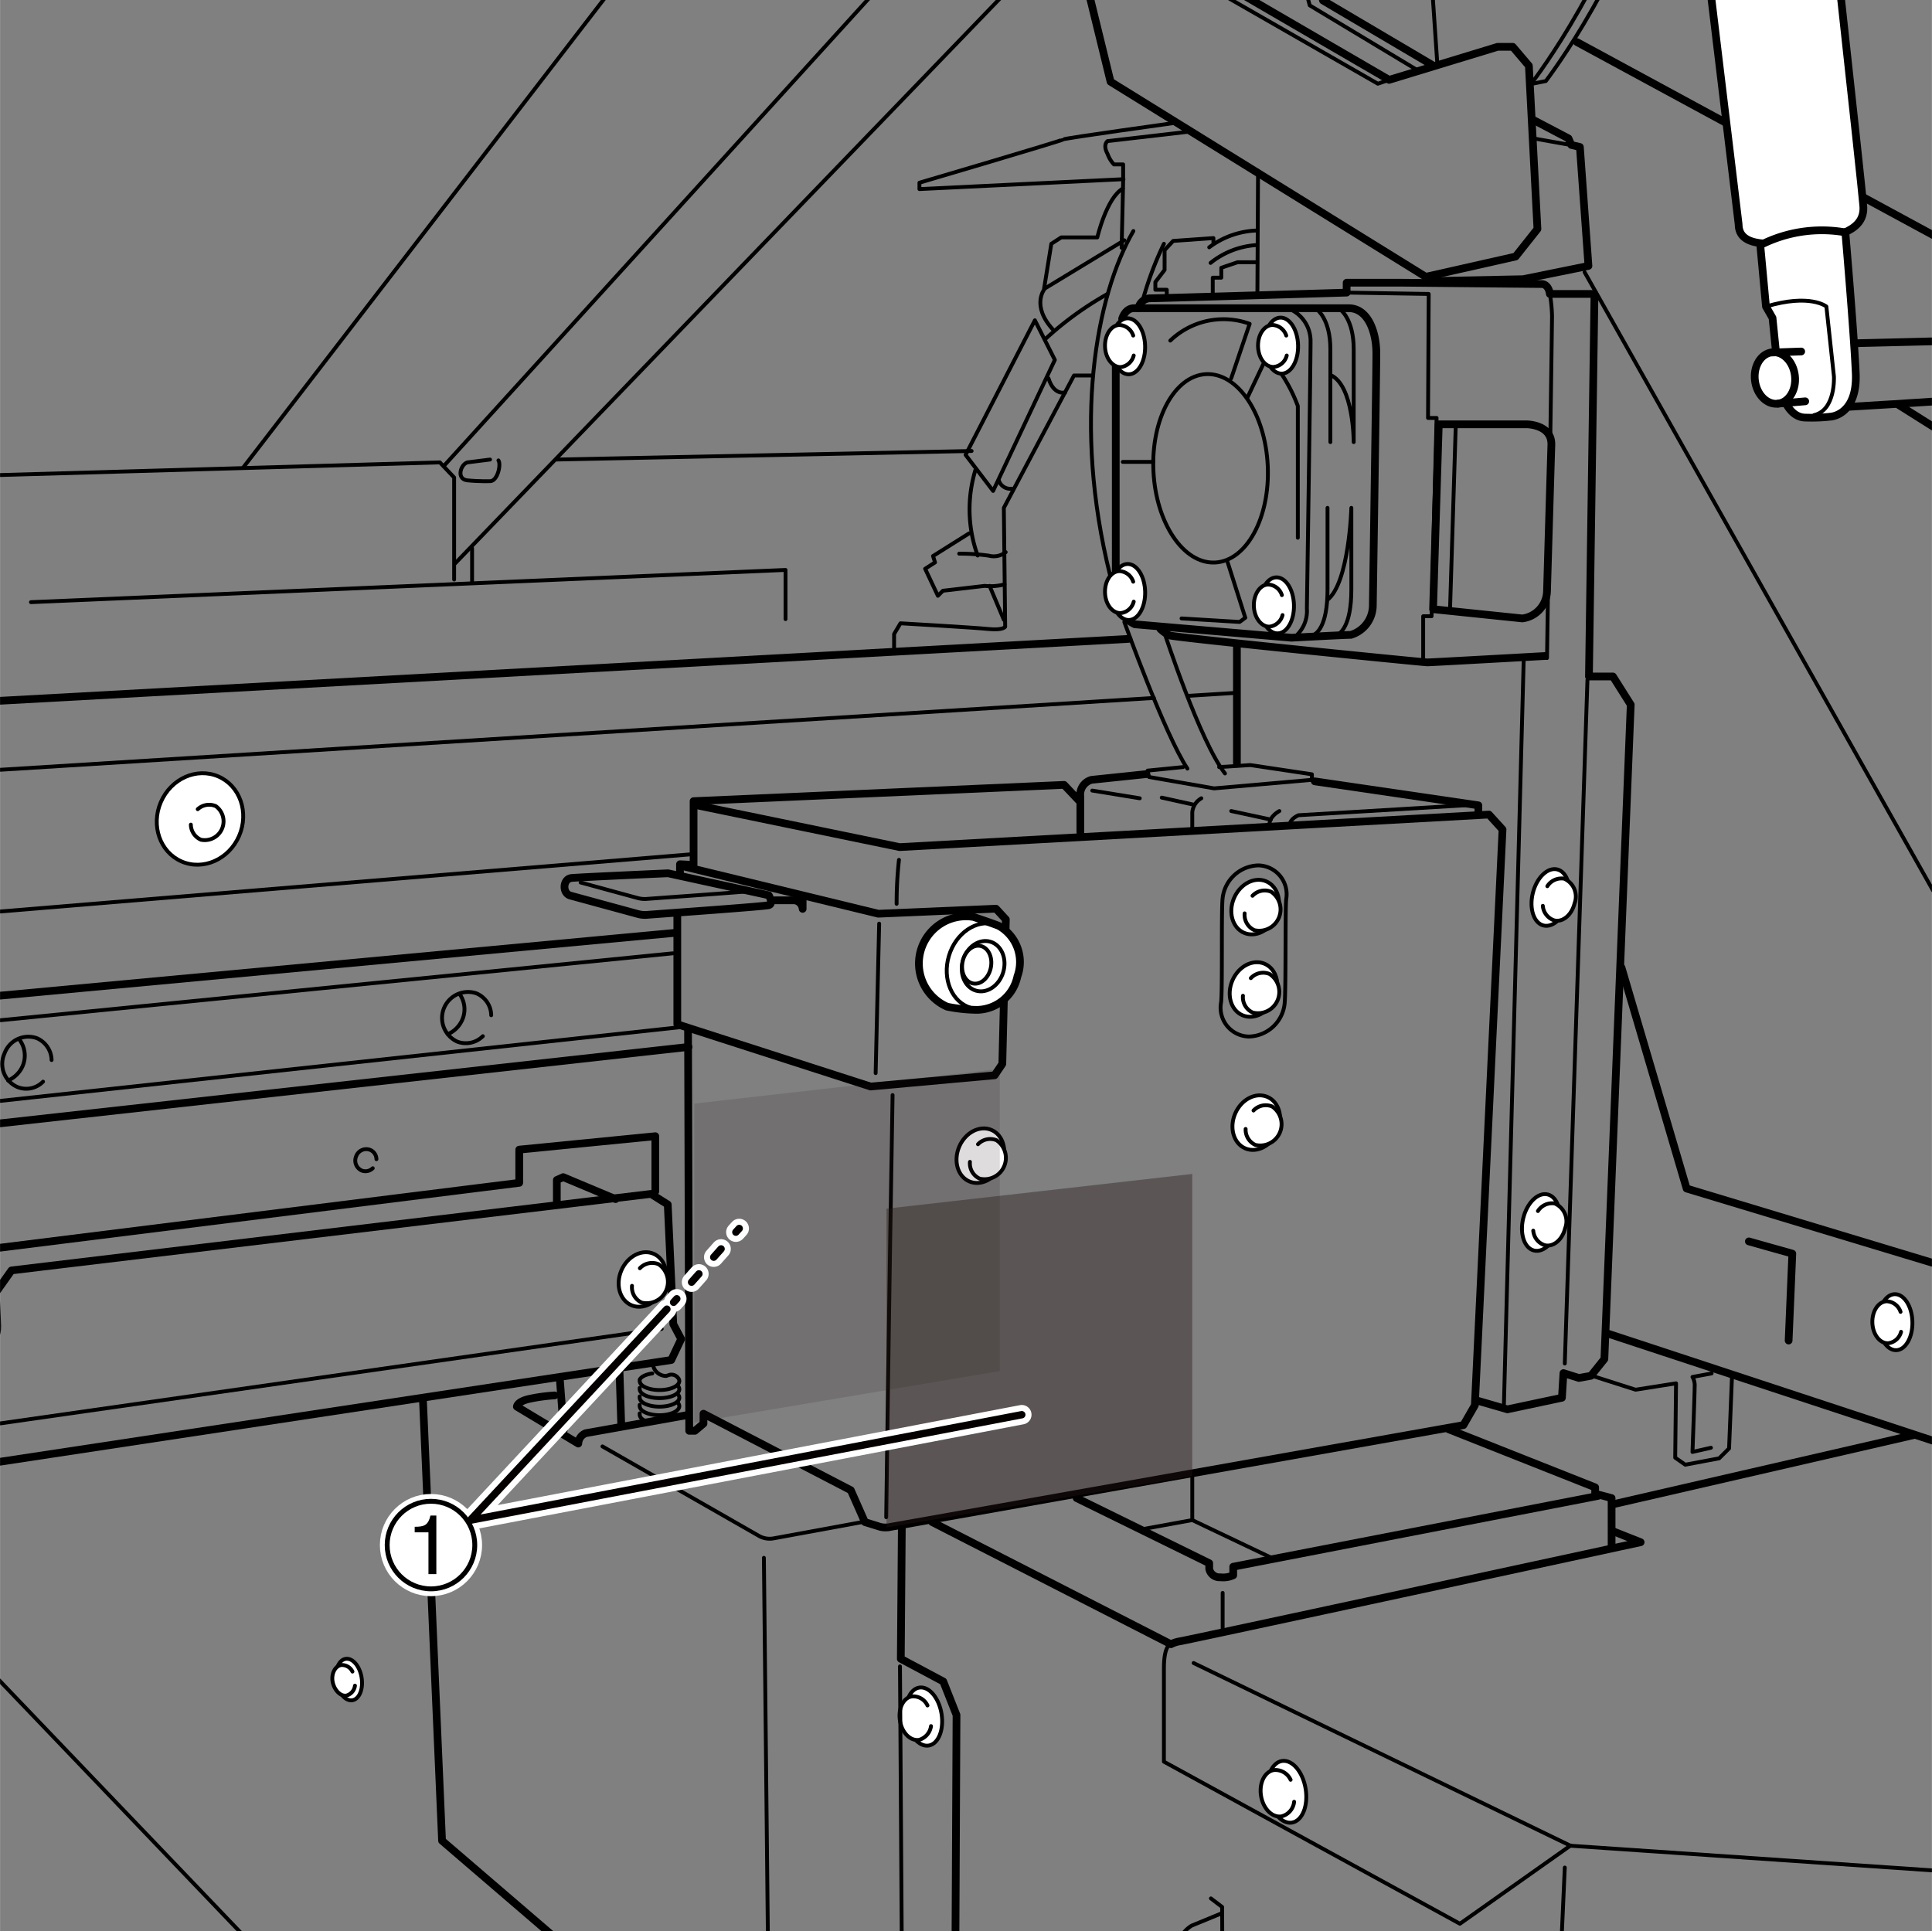 <svg xmlns="http://www.w3.org/2000/svg" xmlns:xlink="http://www.w3.org/1999/xlink" width="40.62mm" height="40.61mm" viewBox="0 0 115.13 115.11"><rect x="0" y="0" width="115.13" height="115.11" fill="#808080" stroke="none"/><defs><style>.cls-1,.cls-10,.cls-11,.cls-12,.cls-13,.cls-15,.cls-4,.cls-5{fill:none;}.cls-2{clip-path:url(#clip-path);}.cls-3{clip-path:url(#clip-path-2);}.cls-15,.cls-4,.cls-5,.cls-6,.cls-7{stroke:#000;}.cls-10,.cls-11,.cls-12,.cls-13,.cls-4,.cls-5,.cls-6,.cls-7{stroke-linecap:round;stroke-linejoin:round;}.cls-4,.cls-7{stroke-width:0.46px;}.cls-5,.cls-6{stroke-width:0.23px;}.cls-14,.cls-6,.cls-7{fill:#fff;}.cls-8,.cls-9{fill:#231815;}.cls-8{opacity:0.4;}.cls-9{opacity:0.15;}.cls-10,.cls-11,.cls-14{stroke:#fff;}.cls-10,.cls-11{stroke-width:1.16px;}.cls-11,.cls-13{stroke-dasharray:0.66 1.33;}.cls-12,.cls-13{stroke:#040000;stroke-width:0.44px;}.cls-14{stroke-width:0.87px;}.cls-15{stroke-width:0.29px;}</style><clipPath id="clip-path"><rect class="cls-1" width="115.13" height="115.11"/></clipPath><clipPath id="clip-path-2"><rect class="cls-1" x="-21.57" y="-8.69" width="170.2" height="139.81"/></clipPath></defs><title>アートボード 1</title><g id="レイヤー_3" data-name="レイヤー 3"><g class="cls-2"><g class="cls-3"><path class="cls-4" d="M110.46,20.46,117,20.3c1.49,0,1.5,3.36,0,3.5s-7.37.48-7.37.48"/><polyline class="cls-5" points="72.16 113.15 72.83 113.66 72.85 118.5"/><path class="cls-5" d="M72.77,114.05l-1.75.72a1.76,1.76,0,0,0-.85,1.34l0,2.31.51.57s.61.4.95.06.23-.56.23-.56l.07-.73.9-.22"/><path class="cls-5" d="M74.34,23.69l1.18-2.49a9.2,9.2,0,0,1,1.82,3v7.85"/><path class="cls-4" d="M66.87,19s.17-.63.71-.63H80.37c1.14,0,1.65,1.39,1.65,2.7s-.21,15-.21,15a1.84,1.84,0,0,1-1.31,1.77c-.38,0-3.54.17-3.54.17l-9.33-.8a2,2,0,0,1-1.14-1.9V20.65"/><ellipse class="cls-6" cx="67.23" cy="20.63" rx="1.01" ry="1.67" transform="translate(-0.54 1.86) rotate(-1.57)"/><path class="cls-6" d="M67.53,20a.92.92,0,0,0-.81-.63c-.5,0-.89.59-.87,1.28s.44,1.24.94,1.23a.92.92,0,0,0,.77-.69"/><ellipse class="cls-6" cx="76.35" cy="20.59" rx="1.01" ry="1.67" transform="translate(-0.54 2.11) rotate(-1.57)"/><path class="cls-6" d="M76.65,20a.91.91,0,0,0-.81-.63c-.5,0-.89.58-.87,1.28s.44,1.24.94,1.22a.9.9,0,0,0,.77-.68"/><ellipse class="cls-6" cx="67.23" cy="35.28" rx="1.01" ry="1.67" transform="translate(-0.94 1.86) rotate(-1.57)"/><path class="cls-6" d="M67.53,34.67a.91.91,0,0,0-.81-.63c-.5,0-.89.58-.87,1.28s.44,1.24.94,1.22a.9.9,0,0,0,.77-.68"/><ellipse class="cls-6" cx="76.1" cy="36.08" rx="1.01" ry="1.67" transform="translate(-0.96 2.1) rotate(-1.57)"/><path class="cls-6" d="M76.39,35.47a.9.9,0,0,0-.81-.63c-.49,0-.88.59-.86,1.28s.44,1.24.93,1.23a.92.92,0,0,0,.78-.69"/><ellipse class="cls-5" cx="72.14" cy="27.92" rx="3.41" ry="5.62" transform="translate(-1.23 3.41) rotate(-2.69)"/><line class="cls-5" x1="66.91" y1="27.53" x2="68.72" y2="27.53"/><path class="cls-5" d="M73.37,22.55l1.1-3.25a4.58,4.58,0,0,0-4.73,1"/><polyline class="cls-5" points="73.16 33.52 74.21 36.82 73.87 37.07 70.41 36.86"/><path class="cls-5" d="M76.83,18.41a2.08,2.08,0,0,1,1.27,1.94c0,1.48-.22,15.92-.22,15.92A2,2,0,0,1,77,38.08"/><path class="cls-5" d="M78.48,18.45s.8.55.8,2.37v5.53"/><path class="cls-5" d="M79.11,30.27v4.86c0,2.19-.63,2.7-1,2.78"/><path class="cls-5" d="M79.87,18.45s.8.55.8,2.37v5.53s0-3.42-1.39-4"/><path class="cls-5" d="M79.53,37.91c.34-.08,1-.59,1-2.78V30.27s-.13,4.48-1.43,5.49"/><path class="cls-4" d="M67.84,18.37a.73.73,0,0,1,.67-.59c.55,0,11.74-.34,11.74-.34v-.59H83.5l8.4.08s.38,0,.46.59l2.66,0-.33,22.8h1.43L97.18,42,95.61,81l-.8,1-.72.13-.92-.29-.09,1.47L89.83,84l-1.9-.55"/><line class="cls-5" x1="89.62" y1="83.8" x2="90.8" y2="39.35"/><line class="cls-5" x1="94.6" y1="40.53" x2="93.25" y2="81.27"/><polyline class="cls-5" points="80.25 17.44 85.14 17.52 85.1 24.91 85.61 24.91 85.31 36.73 84.81 36.73 84.81 39.31"/><path class="cls-4" d="M69.15,37.49a2.11,2.11,0,0,0,.54.38c.3.13,15.16,1.61,15.37,1.61s7-.38,7-.38"/><path class="cls-5" d="M92.36,17.52a8.82,8.82,0,0,1,.13,1.31c0,.59-.3,20.39-.3,20.39"/><path class="cls-4" d="M85.74,25.29l5.23,0s1.52,0,1.48,1.23-.26,8.74-.26,8.74a1.68,1.68,0,0,1-1.47,1.6l-5.32-.55Z"/><line class="cls-5" x1="86.75" y1="25.42" x2="86.41" y2="36.35"/><line class="cls-5" x1="74.93" y1="17.57" x2="74.97" y2="10.18"/><path class="cls-5" d="M70.75,7.86,66,8.41s-.3.21,0,.76a1.8,1.8,0,0,0,.38.63l.55,0v.38s0,.46,0,.59-.09,4-.09,4"/><path class="cls-5" d="M70.12,7.31s-6.71.93-6.76,1-8.57,2.58-8.57,2.58l0,.38,12.16-.59"/><polyline class="cls-5" points="69.53 17.65 69.53 17.27 68.85 17.27 68.85 16.81 69.4 16.09 69.4 14.91 69.91 14.36 72.31 14.19 72.31 14.48"/><path class="cls-5" d="M72.06,14.74a5,5,0,0,1,2.83-1"/><path class="cls-5" d="M74.84,14.61a4.85,4.85,0,0,0-2.7,1.06"/><polyline class="cls-5" points="72.27 17.61 72.27 16.55 72.78 16.55 72.78 15.96 73.75 15.63 74.89 15.63"/><path class="cls-5" d="M67.54,13.77c-2.24,3.88-3.63,11.52-1.39,20.51"/><path class="cls-5" d="M69.36,14.53a20.21,20.21,0,0,0-1.23,3.25"/><path class="cls-5" d="M67,14.32l-4.73,2.87s-.88,1,.51,2.49"/><path class="cls-5" d="M62.22,17.19l.43-2.66.59-.38,2.15,0s.55-2.36,1.52-2.91"/><polygon class="cls-5" points="61.67 19.09 62.86 21.45 59.18 29.26 57.54 27.11 61.67 19.09"/><path class="cls-5" d="M58.13,28a8.07,8.07,0,0,0,.13,5.11"/><path class="cls-5" d="M65.05,22.38H64l-4.18,7.89.08,7.09s-.13.22-1,.13-5.24-.34-5.24-.34l-.38.64v1"/><path class="cls-5" d="M57.75,31.79,55.6,33.14l.12.38-.59.38.76,1.61.3-.3,2.49-.29a3.24,3.24,0,0,0,1.18-.09"/><path class="cls-5" d="M57.16,33a12.32,12.32,0,0,1,1.77.12,1.14,1.14,0,0,0,1-.21"/><line class="cls-5" x1="58.97" y1="34.92" x2="59.82" y2="36.94"/><path class="cls-5" d="M59.52,28.63a.72.72,0,0,0,.76.5"/><path class="cls-5" d="M62.48,22.55c.33,1.05,1,.84,1,.84"/><path class="cls-5" d="M62.27,20.23A19.66,19.66,0,0,1,66,17.52"/><polyline class="cls-4" points="63.08 -7.79 66.18 4.87 85.37 16.75 90.77 16.64 94.66 15.85 94.15 8.76 93.64 8.64 93.47 8.25 91.34 7.13"/><polyline class="cls-4" points="71.81 -7 73.49 -0.64 82.78 4.76 89.25 2.79 90.15 2.79 91.11 3.92 91.62 13.65 90.32 15.29 85.09 16.47"/><polyline class="cls-4" points="77.04 -7.11 78.84 0.03 85.43 3.92"/><polyline class="cls-5" points="70.91 -5.71 72.48 -0.53 82.11 4.99 82.78 4.76"/><polyline class="cls-5" points="76.2 -6.55 78.05 0.32 84.58 4.25"/><line class="cls-5" x1="93.64" y1="8.65" x2="91.39" y2="8.25"/><polyline class="cls-5" points="89.37 -9.37 85.37 -0.36 85.65 3.75"/><path class="cls-5" d="M91.28,5l.84-.17s5.24-6.81,6.65-14.24"/><path class="cls-5" d="M91.34,4.87S96.57-1.94,98-9.37"/><line class="cls-4" x1="93.98" y1="2.51" x2="153.53" y2="34.79"/><path class="cls-7" d="M100.85-9.53l2.76,22.9c0,1.41,2,1.24,4,1s3.54-.68,3.43-2.09S108.62-10,108.62-10"/><path class="cls-7" d="M104.9,14.61l.34,3.66.39.68.4,3.94s.33,2,1.57,2a9.91,9.91,0,0,0,1.52-.06s1.58-.11,1.47-2.59-.62-8.39-.62-8.39A8.07,8.07,0,0,0,104.9,14.61Z"/><path class="cls-5" d="M105.24,18.27c2.64-.79,3.6,0,3.6,0l.45,4.17s.11,2-1.18,2.3"/><ellipse class="cls-7" cx="105.77" cy="22.53" rx="1.2" ry="1.54" transform="translate(-1.88 12.25) rotate(-6.57)"/><line class="cls-4" x1="105.6" y1="21.01" x2="107.34" y2="20.95"/><line class="cls-4" x1="105.95" y1="24.06" x2="107.58" y2="23.92"/><polyline class="cls-4" points="113.17 24.15 120.01 28.46 139.35 27.19"/><line class="cls-5" x1="109.38" y1="-4.55" x2="153.62" y2="16.3"/><line class="cls-5" x1="109.04" y1="-8.61" x2="154.8" y2="12.33"/><line class="cls-5" x1="112.33" y1="-9.45" x2="156.74" y2="9.88"/><polyline class="cls-5" points="94.43 16.22 125.25 70.92 125.25 73.88"/><polyline class="cls-4" points="96.63 57.67 100.51 70.84 123.25 77.71 124.15 77.65"/><polyline class="cls-4" points="95.89 79.51 116.89 86.43 117.4 86.43 118.24 85.59 118.35 83.95"/><polyline class="cls-4" points="104.22 73.99 106.81 74.72 106.59 79.9"/><ellipse class="cls-6" cx="112.96" cy="78.8" rx="1.01" ry="1.67" transform="translate(-2.12 3.13) rotate(-1.57)"/><path class="cls-6" d="M113.26,78.19a.91.91,0,0,0-.81-.63c-.5,0-.89.58-.87,1.27s.44,1.25.94,1.23a.9.9,0,0,0,.77-.68"/><ellipse class="cls-6" cx="76.68" cy="106.8" rx="1.13" ry="1.86" transform="translate(-16.29 13.84) rotate(-9.33)"/><path class="cls-6" d="M76.91,106.08a1,1,0,0,0-1-.58c-.55.09-.89.79-.76,1.55s.67,1.3,1.22,1.21a1,1,0,0,0,.75-.87"/><ellipse class="cls-6" cx="55.05" cy="102.32" rx="1.06" ry="1.75" transform="translate(-15.85 10.27) rotate(-9.33)"/><path class="cls-6" d="M55.27,101.65a.94.94,0,0,0-.93-.54c-.51.08-.83.73-.71,1.45s.62,1.22,1.14,1.14a1,1,0,0,0,.71-.82"/><ellipse class="cls-6" cx="20.79" cy="100.11" rx="0.76" ry="1.25" transform="translate(-15.95 4.69) rotate(-9.33)"/><path class="cls-6" d="M21,99.63a.7.7,0,0,0-.67-.39c-.37.06-.6.53-.51,1s.45.88.82.82a.7.7,0,0,0,.51-.59"/><ellipse class="cls-6" cx="92.39" cy="53.5" rx="1.72" ry="1.08" transform="translate(18.48 130.53) rotate(-76.26)"/><path class="cls-6" d="M92.21,52.82a1,1,0,0,1,1-.45,1.16,1.16,0,0,1,.62,1.48c-.17.69-.72,1.15-1.23,1a1,1,0,0,1-.66-.86"/><ellipse class="cls-6" cx="91.82" cy="72.86" rx="1.72" ry="1.08" transform="translate(-0.76 144.75) rotate(-76.26)"/><path class="cls-6" d="M91.65,72.18a1,1,0,0,1,1-.45,1.16,1.16,0,0,1,.62,1.48c-.17.69-.72,1.15-1.24,1a1,1,0,0,1-.66-.86"/><path class="cls-5" d="M67,37.07s2.41,6.71,3.76,8.74"/><path class="cls-5" d="M69.4,37.74S71.51,44.2,73,46.1"/><polyline class="cls-5" points="70.5 45.72 68.39 45.93 68.47 46.31 72.35 46.99 78.18 46.48 78.18 46.15 74.51 45.6 72.65 45.72"/><line class="cls-4" x1="73.71" y1="38.55" x2="73.71" y2="45.51"/><polyline class="cls-4" points="78.35 46.57 88.1 48 88.1 48.34"/><path class="cls-4" d="M68.3,46.14l-3.25.34a.91.91,0,0,0-.67,1v2.11"/><polyline class="cls-4" points="64.29 47.71 63.41 46.78 41.33 47.75 41.33 51.55 40.52 51.51 40.52 52.1"/><path class="cls-4" d="M41.54,48l12.07,2.49,35.12-1.94.81.89L87.89,83.76l-.68,1.18L53.1,91a1.35,1.35,0,0,1-.66,0l-.9-.28-.84-1.9-8.78-4.56v.59l-.51.43-.34,0L41,61.38"/><polyline class="cls-4" points="40.86 51.67 52.34 54.46 59.35 54.16 59.94 54.8 59.73 63.41 59.27 64.09 51.88 64.76 40.36 61.05 40.36 54.63"/><path class="cls-4" d="M39.81,52.05l6,1.31s.3.51,0,.59-6,.48-7.29.58a1.6,1.6,0,0,1-.53-.06l-4-1.09c-.5-.14-.46-1,.07-1.05S39.81,52.05,39.81,52.05Z"/><path class="cls-5" d="M44.3,53.15c-1.86.15-4.88.36-5.79.43a1.6,1.6,0,0,1-.53-.06L34.6,52.6"/><path class="cls-4" d="M46.18,53.66h1.16a.56.56,0,0,1,.49.51v-.66"/><line class="cls-5" x1="52.39" y1="55.05" x2="52.18" y2="63.96"/><path class="cls-5" d="M53.19,65.27c-.2,11.24-.38,25.16-.38,25.16"/><path class="cls-5" d="M53.57,51.25a23.86,23.86,0,0,0-.14,2.62"/><path class="cls-7" d="M58,54.65A2.81,2.81,0,0,0,56.44,60a9.34,9.34,0,0,0,1.79.19,2.5,2.5,0,0,0,2.4-2,2.47,2.47,0,0,0-1.1-3C59.46,55.15,58.47,54.8,58,54.65Z"/><ellipse class="cls-5" cx="58.59" cy="57.59" rx="2.59" ry="2.13" transform="translate(-13.21 97.52) rotate(-73.59)"/><ellipse class="cls-6" cx="58.59" cy="57.59" rx="1.52" ry="1.25" transform="translate(-13.21 97.52) rotate(-73.59)"/><ellipse class="cls-6" cx="58.21" cy="57.5" rx="1.14" ry="0.86" transform="translate(-9.38 103.62) rotate(-78.96)"/><path class="cls-5" d="M76.65,53.58a1.72,1.72,0,0,0-1.66-2,2.2,2.2,0,0,0-2.13,1.94c-.09.68,0,5.73-.1,6.26a1.72,1.72,0,0,0,1.66,2,2.19,2.19,0,0,0,2.13-1.93C76.64,59.17,76.58,54.12,76.65,53.58Z"/><ellipse class="cls-6" cx="74.8" cy="54.06" rx="1.67" ry="1.37" transform="translate(-4.53 101.23) rotate(-66.59)"/><path class="cls-6" d="M74.17,54.44a1,1,0,0,0,.58,1,1.27,1.27,0,0,0,1-2.29,1,1,0,0,0-1.11.24"/><ellipse class="cls-6" cx="74.69" cy="58.97" rx="1.67" ry="1.37" transform="translate(-9.09 104.09) rotate(-66.59)"/><path class="cls-6" d="M74.07,59.35a1,1,0,0,0,.58,1,1.27,1.27,0,0,0,1-2.3,1,1,0,0,0-1.11.25"/><ellipse class="cls-6" cx="74.86" cy="66.9" rx="1.67" ry="1.37" transform="translate(-16.27 109.03) rotate(-66.59)"/><path class="cls-6" d="M74.23,67.29a1,1,0,0,0,.58.95,1.27,1.27,0,0,0,1-2.29,1,1,0,0,0-1.11.24"/><ellipse class="cls-6" cx="58.42" cy="68.87" rx="1.67" ry="1.37" transform="translate(-27.99 95.13) rotate(-66.59)"/><path class="cls-6" d="M57.8,69.25a1,1,0,0,0,.58,1,1.27,1.27,0,0,0,1-2.29,1,1,0,0,0-1.1.24"/><ellipse class="cls-6" cx="11.91" cy="48.81" rx="2.76" ry="2.54" transform="translate(-37.61 40.35) rotate(-66.59)"/><path class="cls-6" d="M11.37,49.15a1,1,0,0,0,.6.9,1.12,1.12,0,0,0,.89-2,1,1,0,0,0-1.08.18"/><ellipse class="cls-6" cx="38.29" cy="76.26" rx="1.67" ry="1.37" transform="translate(-46.91 81.1) rotate(-66.59)"/><path class="cls-6" d="M37.66,76.64a1,1,0,0,0,.58,1,1.27,1.27,0,0,0,1-2.29,1,1,0,0,0-1.11.24"/><line class="cls-5" x1="65.09" y1="47.12" x2="67.92" y2="47.58"/><line class="cls-5" x1="69.23" y1="47.54" x2="71.13" y2="47.96"/><path class="cls-5" d="M71.59,47.58a1.07,1.07,0,0,0-.54.84v.89"/><line class="cls-5" x1="73.37" y1="48.34" x2="75.73" y2="48.85"/><path class="cls-5" d="M76.24,48.34s-.59.3-.59.8"/><path class="cls-5" d="M76.87,49.14c0-.34.51-.55.51-.55L87.26,48"/><polyline class="cls-4" points="86.33 85.19 95.06 88.65 95.06 89.03 96.04 89.29 96.04 92.24"/><path class="cls-4" d="M64.16,89.29l7.9,3.88v.34a.63.63,0,0,0,.67.5,1.44,1.44,0,0,0,.76-.12v-.51l21.74-4.22"/><polyline class="cls-5" points="68.09 91.14 71.05 90.6 75.73 92.83"/><line class="cls-5" x1="71.05" y1="90.6" x2="71.05" y2="87.98"/><path class="cls-4" d="M55.55,90.72,69.78,98a1.71,1.71,0,0,1,.51-.17c.16,0,27.48-5.91,27.48-5.91l-1.61-.64"/><line class="cls-4" x1="96.08" y1="89.67" x2="114.06" y2="85.53"/><polyline class="cls-5" points="94.81 81.98 97.47 82.83 99.88 82.45 99.83 86.88 100.43 87.3 102.45 86.92 103.04 86.33 103.21 82.15"/><path class="cls-5" d="M102,81.86l-1.14.21a1,1,0,0,1,.13.59c0,.42-.13,3.88-.13,3.88l1.1-.25"/><line class="cls-5" x1="72.86" y1="94.94" x2="72.86" y2="97.05"/><polyline class="cls-5" points="71.13 99.12 93.59 110.01 151.84 113.98"/><path class="cls-5" d="M69.78,98s-.42,0-.42,1.43V105L87,114.66,93.59,110"/><line class="cls-6" x1="93.25" y1="111.31" x2="92.24" y2="133.82"/><path class="cls-4" d="M40.91,84.35l-6,1.07a.69.69,0,0,0-.45.62l-3.66-2.2s0-.28.68-.45a10,10,0,0,1,1.57-.22"/><line class="cls-4" x1="33.36" y1="82.21" x2="33.59" y2="85.25"/><line class="cls-4" x1="36.91" y1="81.53" x2="37.02" y2="84.97"/><path class="cls-4" d="M53.74,91.1l-.06,7.77,2.53,1.35.79,2-.11,23.13-1,.85-2.53-1.69-6.68,1.82a1.45,1.45,0,0,1-1.34-.3l-19-16.32L25.2,83.39"/><path class="cls-5" d="M35.9,86.21l9.32,5.33a1.29,1.29,0,0,0,.88.15l5.44-1"/><line class="cls-5" x1="45.52" y1="92.85" x2="45.86" y2="125.04"/><line class="cls-5" x1="53.63" y1="99.32" x2="53.79" y2="123.97"/><polyline class="cls-5" points="31.2 132.81 -2.49 97.6 -3.08 87.81"/><path class="cls-4" d="M-24.95,79.16l20.22-2.41.85.72.25,1.9c.21,2.07,3.5,1.77,3.46-.34l-.08-2,.93-1.31,38.11-4.56,1,.63.33,7.13.47.89L40,81.06-25.58,91"/><line class="cls-5" x1="-25.45" y1="88.48" x2="39.43" y2="79.2"/><path class="cls-5" d="M40.39,82.59a.32.32,0,0,1,.09.21c0,.3-.53.53-1.18.53s-1.18-.23-1.18-.53a.22.22,0,0,1,0-.08"/><path class="cls-5" d="M40.39,83.1a.29.29,0,0,1,.09.21c0,.29-.53.53-1.18.53s-1.18-.24-1.18-.53a.19.19,0,0,1,0-.08"/><path class="cls-5" d="M40.39,83.61a.28.28,0,0,1,.09.2c0,.3-.53.54-1.18.54s-1.18-.24-1.18-.54a.25.25,0,0,1,0-.08"/><path class="cls-5" d="M38.71,84.78c-.35-.09-.59-.26-.59-.46a.22.22,0,0,1,0-.08"/><path class="cls-5" d="M38.92,81.39a.79.79,0,0,0,.78.62l.21-.07a.49.49,0,0,1,.48.17.28.28,0,0,1,.09.2c0,.3-.53.54-1.18.54s-1.18-.24-1.18-.54a.25.25,0,0,1,0-.08s.09-.27.75-.37"/><polyline class="cls-4" points="36.68 71.47 33.56 70.16 33.18 70.33 33.18 71.73"/><polyline class="cls-4" points="-24.44 77.42 30.94 70.5 30.94 68.52 39.05 67.72 39.05 71.01"/><line class="cls-4" x1="-24.74" y1="69.7" x2="41.03" y2="62.4"/><line class="cls-4" x1="-24.69" y1="61.64" x2="40.23" y2="55.6"/><line class="cls-5" x1="-24.82" y1="63.28" x2="40.1" y2="56.82"/><line class="cls-5" x1="-24.83" y1="68.31" x2="40.55" y2="61.22"/><path class="cls-5" d="M28.77,61.76a1.44,1.44,0,0,1-1.51.33,1.55,1.55,0,0,1,1.11-2.89,1.44,1.44,0,0,1,.9,1.31"/><path class="cls-5" d="M27.38,59.24a1.56,1.56,0,0,1,.09,1.69,1.64,1.64,0,0,1-.79.71"/><path class="cls-5" d="M2.56,64.47a1.4,1.4,0,0,1-1.5.33,1.5,1.5,0,0,1-.8-2,1.51,1.51,0,0,1,1.91-.93,1.45,1.45,0,0,1,.9,1.31"/><path class="cls-5" d="M1.18,62a1.58,1.58,0,0,1,.09,1.69,1.69,1.69,0,0,1-.79.71"/><path class="cls-5" d="M22.21,69.63a.62.62,0,0,1-.65.14.65.65,0,0,1-.34-.85.64.64,0,0,1,.82-.39.61.61,0,0,1,.39.56"/><line class="cls-5" x1="-25.03" y1="56.4" x2="41.16" y2="50.92"/><line class="cls-5" x1="70.88" y1="41.47" x2="73.75" y2="41.29"/><line class="cls-5" x1="-25.2" y1="47.45" x2="68.76" y2="41.6"/><line class="cls-4" x1="-25.2" y1="43.15" x2="67.25" y2="38.08"/><polyline class="cls-5" points="1.84 35.89 46.81 33.97 46.81 36.9"/><polyline class="cls-5" points="-24.55 29.02 26.21 27.56 27.06 28.46 27.06 34.54"/><line class="cls-5" x1="28.13" y1="34.65" x2="28.13" y2="32.68"/><line class="cls-5" x1="27.12" y1="33.58" x2="63.81" y2="-4.47"/><line class="cls-5" x1="58.97" y1="-8.01" x2="26.44" y2="27.78"/><line class="cls-5" x1="43.38" y1="-9.65" x2="14.51" y2="27.84"/><line class="cls-5" x1="33.14" y1="27.39" x2="57.9" y2="26.88"/><path class="cls-5" d="M29.2,27.39l-1.35.17c-.4.11-.68,1,0,1.07s1.35.05,1.35.05c.45,0,.67-1,.5-1.24"/></g><polygon class="cls-8" points="71.05 87.98 52.83 91.04 52.83 72.04 71.05 69.97 71.05 87.98"/><polygon class="cls-9" points="59.58 81.72 41.37 84.78 41.37 65.78 59.58 63.71 59.58 81.72"/><line class="cls-10" x1="40.14" y1="77.62" x2="40.33" y2="77.41"/><line class="cls-11" x1="41.21" y1="76.42" x2="43.41" y2="73.94"/><line class="cls-10" x1="43.85" y1="73.44" x2="44.05" y2="73.22"/><polyline class="cls-10" points="60.89 84.32 28.02 90.61 39.74 78.03"/><line class="cls-12" x1="40.14" y1="77.62" x2="40.33" y2="77.41"/><line class="cls-13" x1="41.21" y1="76.42" x2="43.41" y2="73.94"/><line class="cls-12" x1="43.85" y1="73.44" x2="44.05" y2="73.22"/><circle class="cls-14" cx="25.68" cy="92.09" r="2.61"/><path d="M26,93.82h-.47V91.33h-.82V91c.57,0,.8-.09.94-.67H26Z"/><circle class="cls-15" cx="25.68" cy="92.09" r="2.61"/><polyline class="cls-12" points="60.89 84.32 28.02 90.61 39.74 78.03"/></g></g></svg>